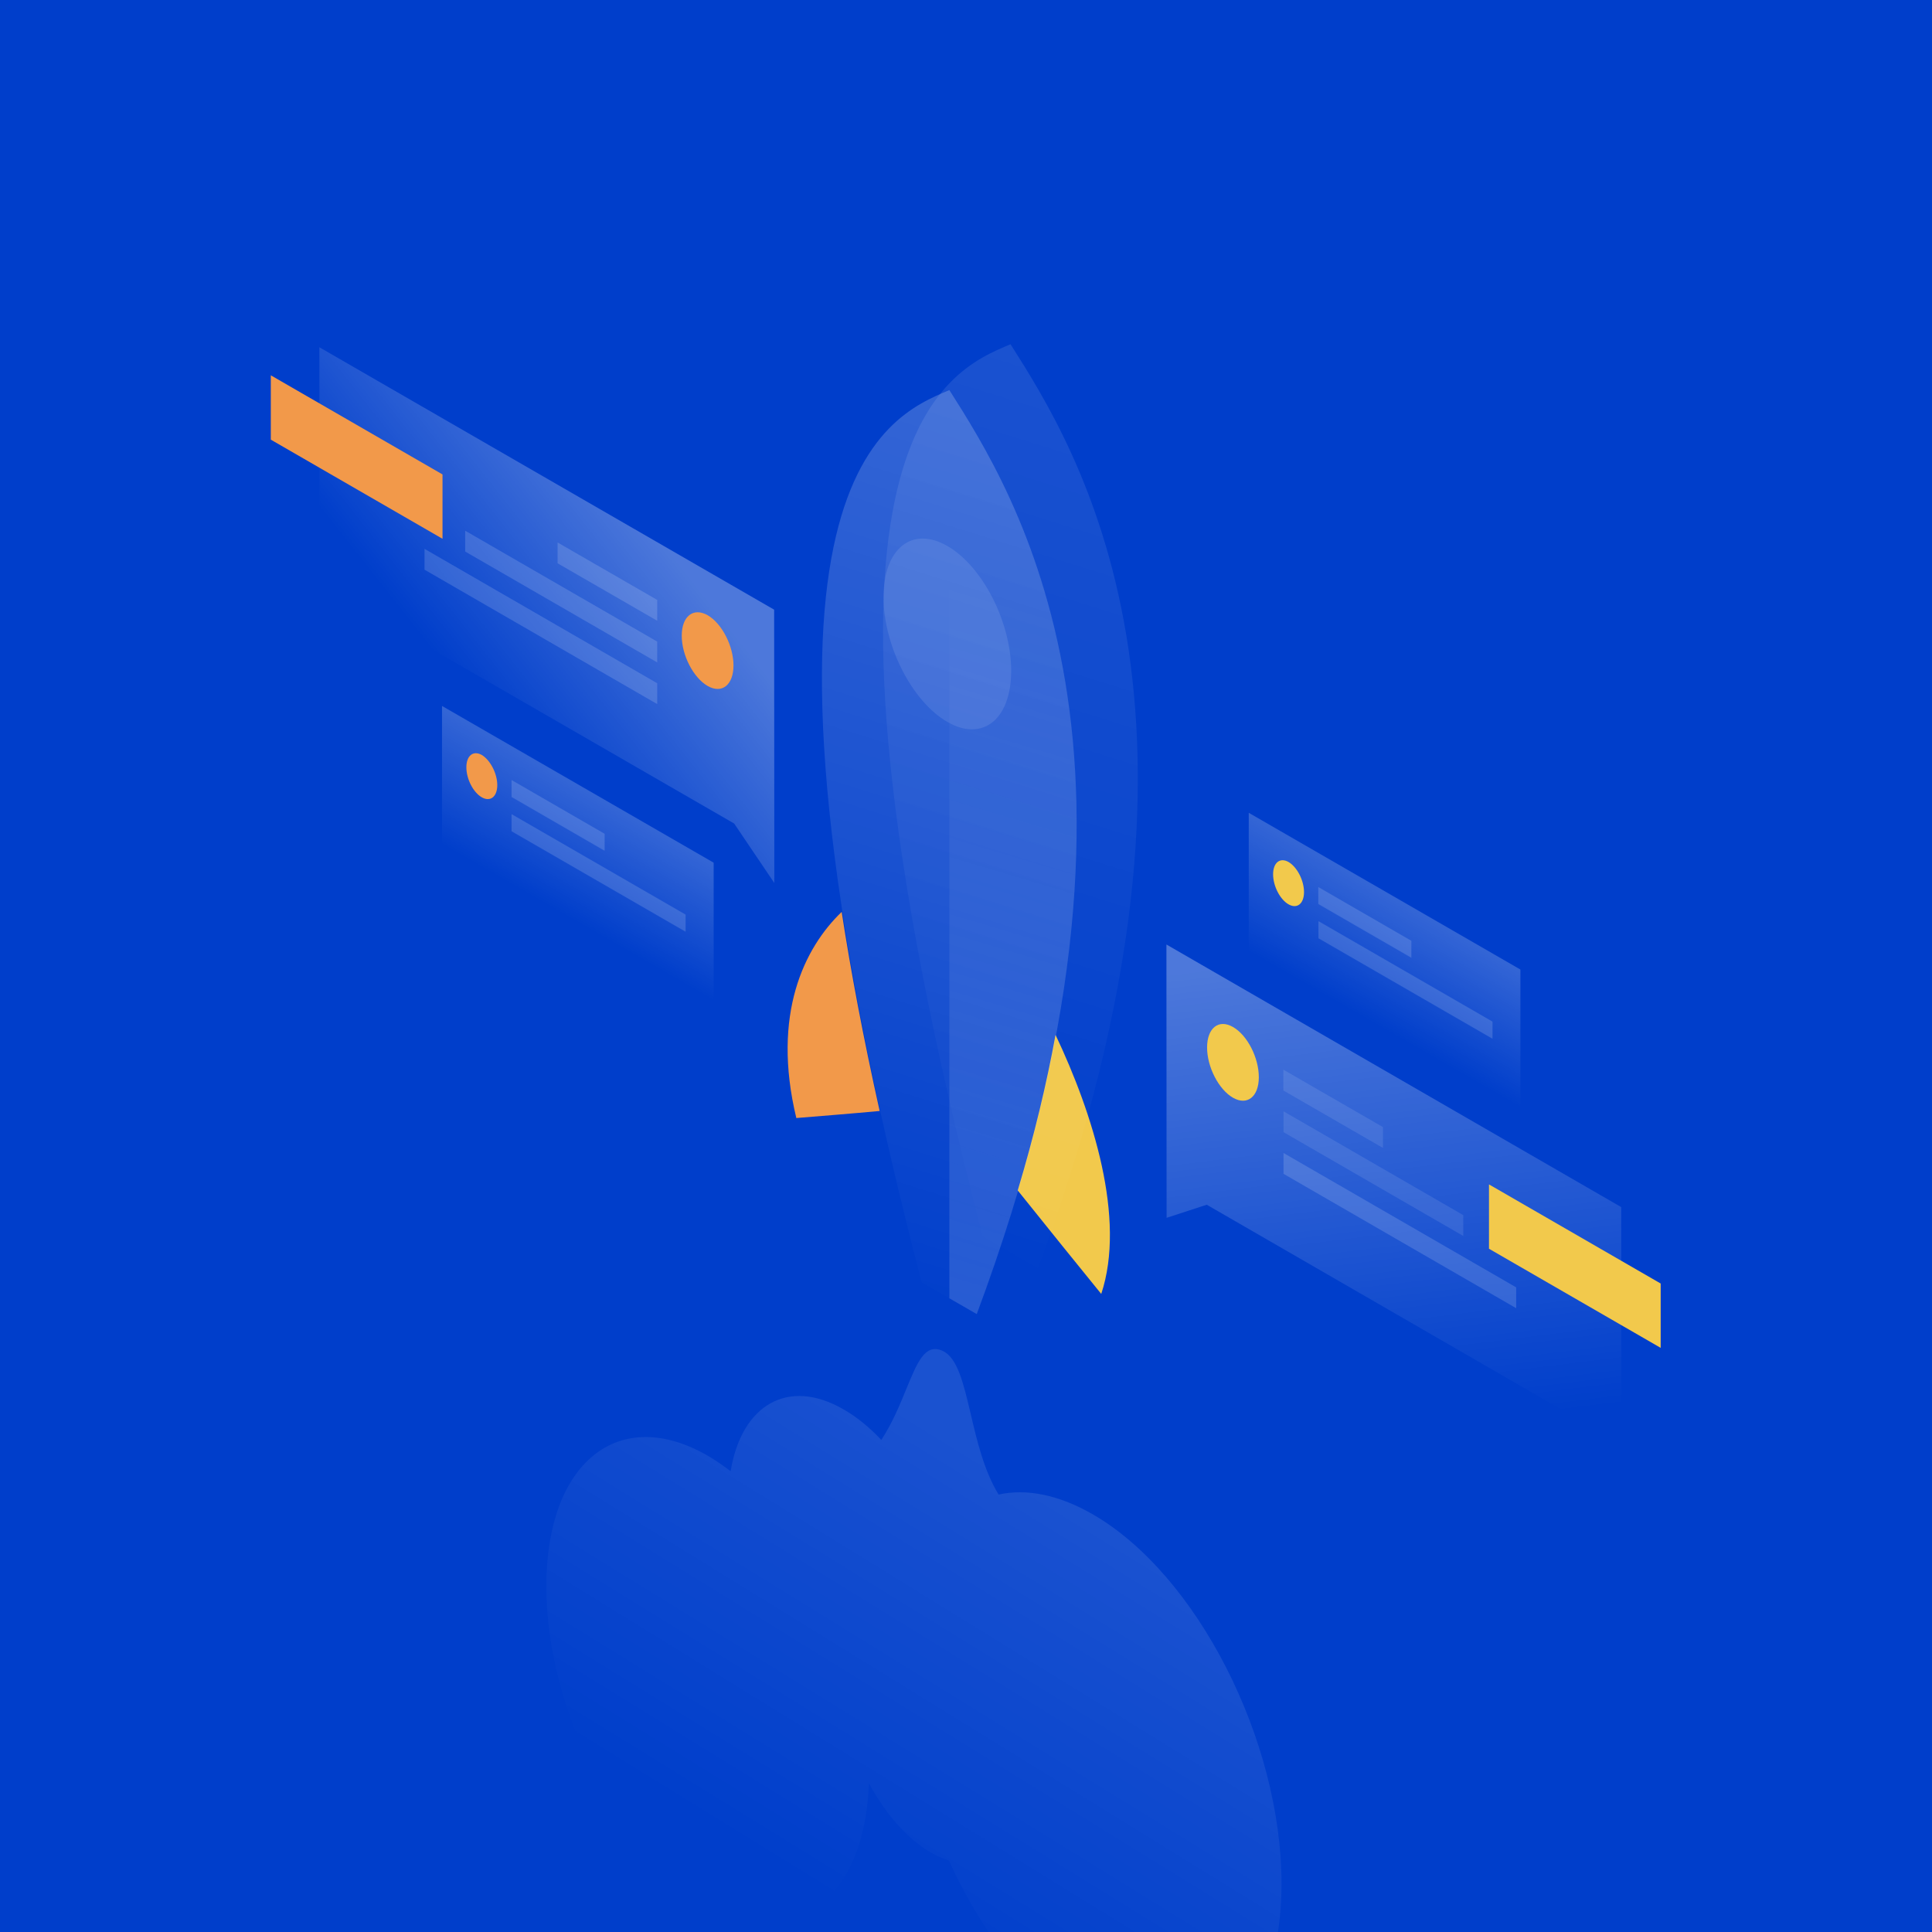 <svg xmlns="http://www.w3.org/2000/svg" width="1150" height="1150" viewBox="0 0 1150 1150"><defs><linearGradient id="a" x1="57.226%" x2="41.644%" y1="3.06%" y2="100.979%"><stop offset="0%" stop-color="#FFF"/><stop offset="100%" stop-color="#FFF" stop-opacity="0"/></linearGradient><linearGradient id="b" x1="57.227%" x2="41.642%" y1="3.061%" y2="100.979%"><stop offset="0%" stop-color="#FFF"/><stop offset="100%" stop-color="#FFF" stop-opacity="0"/></linearGradient><linearGradient id="c" x1="51.209%" x2="45.198%" y1="24.413%" y2="103.137%"><stop offset="0%" stop-color="#FFF" stop-opacity="0"/><stop offset="100%" stop-color="#FFF"/></linearGradient><linearGradient id="d" x1="69.359%" x2="38.677%" y1="22.5%" y2="73.706%"><stop offset="0%" stop-color="#FFF"/><stop offset="100%" stop-color="#FFF" stop-opacity="0"/></linearGradient><linearGradient id="e" x1="44.151%" x2="54.867%" y1="1.537%" y2="96.986%"><stop offset="0%" stop-color="#FFF"/><stop offset="100%" stop-color="#FFF" stop-opacity="0"/></linearGradient><linearGradient id="f" x1="70.313%" x2="33.092%" y1="31.271%" y2="65.59%"><stop offset="0%" stop-color="#FFF"/><stop offset="100%" stop-color="#FFF" stop-opacity="0"/></linearGradient><linearGradient id="g" x1="59.359%" x2="40.641%" y1="32.202%" y2="67.798%"><stop offset="0%" stop-color="#FFF"/><stop offset="100%" stop-color="#FFF" stop-opacity="0"/></linearGradient><linearGradient id="h" x1="59.359%" x2="40.648%" y1="32.191%" y2="67.795%"><stop offset="0%" stop-color="#FFF"/><stop offset="100%" stop-color="#FFF" stop-opacity="0"/></linearGradient></defs><g fill="none" fill-rule="evenodd"><rect width="1150" height="1150" fill="#003ECB"/><g transform="translate(161 204)"><path fill="#F2C94C" d="M444.8,504.6 C462,526.1 481.1,549.7 494.5,566.2 C509.4,521.4 489.5,458.8 467.3,412 C462,441.1 454.6,471.9 444.8,504.6 Z"/><path fill="#F2994A" d="M340,338.8 C317.9,360 298.1,399.6 313,461.5 C326.4,460.4 345.4,458.9 362.6,457.3 C352.8,413.3 345.4,374 340,338.8 Z"/><path fill="url(#a)" fill-rule="nonzero" d="M387.6,559.3 C264,84.7 365.7,44.4 404.1,28.2 C442.5,88.8 544.1,246.4 420.4,578.2 L387.6,559.3 Z" opacity=".2"/><path fill="url(#b)" fill-rule="nonzero" d="M424,532 C300.4,57.5 402,17.1 440.5,0.9 C478.9,61.5 580.5,219.1 456.8,550.9 L424,532 Z" opacity=".1"/><path fill="url(#c)" fill-rule="nonzero" d="M420.4,578.2 C544.1,246.4 442.5,88.8 404.1,28.2 L404.1,568.8 L420.4,578.2 Z" opacity=".15"/><path fill="#FFF" fill-rule="nonzero" d="M440.9,195.3 C440.9,224.2 423.9,237.8 402.9,225.7 C381.9,213.6 364.9,180.3 364.9,151.4 C364.9,122.5 381.9,108.9 402.9,121 C423.9,133.1 440.9,166.4 440.9,195.3 Z" opacity=".1"/><path fill="url(#d)" fill-rule="nonzero" d="M433.4,685.6 C424.7,671.4 420.5,653.4 416.8,637.6 C412.5,619.4 408.9,603.9 399.9,600 C389.6,595.5 385,606.9 378.5,622.7 L378.5,622.7 C374.7,632 370.2,643 363.6,653.1 C356.5,645.6 349,639.4 341.1,634.9 C308,615.8 280.4,632.3 273.9,671.7 C269.4,668.3 264.9,665.2 260.3,662.5 C207.2,631.9 164.2,666.6 164.2,740.2 C164.2,813.7 207.2,898.1 260.2,928.7 C311.7,958.4 353.8,926.5 356.2,857.4 C365.9,875.4 378.8,890.5 393.1,898.7 C396.8,900.8 400.4,902.4 403.8,903.4 C424.4,948.7 455.1,987.7 489.4,1007.5 C551.4,1043.3 601.7,1002.9 601.8,917.3 C601.8,831.7 551.5,733.2 489.5,697.4 C469,685.6 449.9,682 433.4,685.6 Z" opacity=".1"/><polygon fill="url(#e)" fill-rule="nonzero" points="533.3 358.2 804 514.5 804.1 655.6 557.3 513.1 533.4 520.9" opacity=".3"/><polygon fill="#F2C94C" points="725.3 539.3 725.3 501 827.5 560 827.5 598.3"/><polygon fill="#FFF" fill-rule="nonzero" points="602.9 432.7 662.2 466.9 662.2 479.3 602.9 445.1" opacity=".1"/><polygon fill="#FFF" fill-rule="nonzero" points="603 457.5 710 519.3 710 531.7 603 469.9" opacity=".1"/><polygon fill="#FFF" fill-rule="nonzero" points="603 482.3 741.5 562.3 741.5 574.7 603 494.7" opacity=".15"/><path fill="#F2C94C" d="M588.3,437.2 C588.3,448.8 581.4,454.3 572.9,449.4 C564.4,444.5 557.5,431.1 557.5,419.5 C557.5,407.9 564.4,402.4 572.9,407.3 C581.5,412.2 588.3,425.6 588.3,437.2 Z"/><polygon fill="url(#f)" fill-rule="nonzero" points="299.8 158.9 29.1 2.7 29.2 143.8 276 286.2 299.9 321.6" opacity=".3"/><polygon fill="#F2994A" points=".2 57.7 .2 19.4 102.4 78.4 102.4 116.7"/><polygon fill="#FFF" fill-rule="nonzero" points="230.2 153.1 170.9 118.9 170.9 131.3 230.2 165.5" opacity=".15"/><polygon fill="#FFF" fill-rule="nonzero" points="230.2 177.9 115.9 111.9 115.9 124.3 230.2 190.3" opacity=".15"/><polygon fill="#FFF" fill-rule="nonzero" points="230.2 202.7 91.7 122.7 91.7 135.1 230.2 215.1" opacity=".15"/><path fill="#F2994A" d="M244.8,174.4 C244.8,186 251.7,199.4 260.2,204.3 C268.7,209.2 275.6,203.7 275.6,192.1 C275.6,180.5 268.7,167.1 260.2,162.2 C251.7,157.4 244.8,162.8 244.8,174.4 Z"/><polygon fill="url(#g)" fill-rule="nonzero" points="263.8 309.5 102.1 216.2 102.1 300.4 263.8 393.7" opacity=".2"/><polygon fill="#FFF" fill-rule="nonzero" points="143.5 260.3 198.9 292.3 198.9 302.4 143.5 270.4" opacity=".15"/><polygon fill="#FFF" fill-rule="nonzero" points="143.5 280.6 247.1 340.4 247.1 350.6 143.5 290.8" opacity=".15"/><path fill="#F2994A" d="M135,263.3 C135,270.2 130.9,273.5 125.8,270.6 C120.7,267.7 116.6,259.7 116.6,252.7 C116.6,245.8 120.7,242.5 125.8,245.4 C130.8,248.4 135,256.4 135,263.3 Z"/><polygon fill="url(#h)" fill-rule="nonzero" points="744 373.1 582.3 279.8 582.3 364 744 457.4" opacity=".2"/><polygon fill="#FFF" fill-rule="nonzero" points="623.7 324 679.1 356 679.1 366.1 623.7 334.1" opacity=".15"/><polygon fill="#FFF" fill-rule="nonzero" points="623.8 344.3 727.4 404.1 727.4 414.3 623.8 354.5" opacity=".15"/><path fill="#F2C94C" d="M615.2,327 C615.2,333.9 611.1,337.2 606,334.3 C600.9,331.4 596.8,323.4 596.8,316.4 C596.8,309.5 600.9,306.2 606,309.1 C611.1,312.1 615.2,320.1 615.2,327 Z"/></g></g></svg>